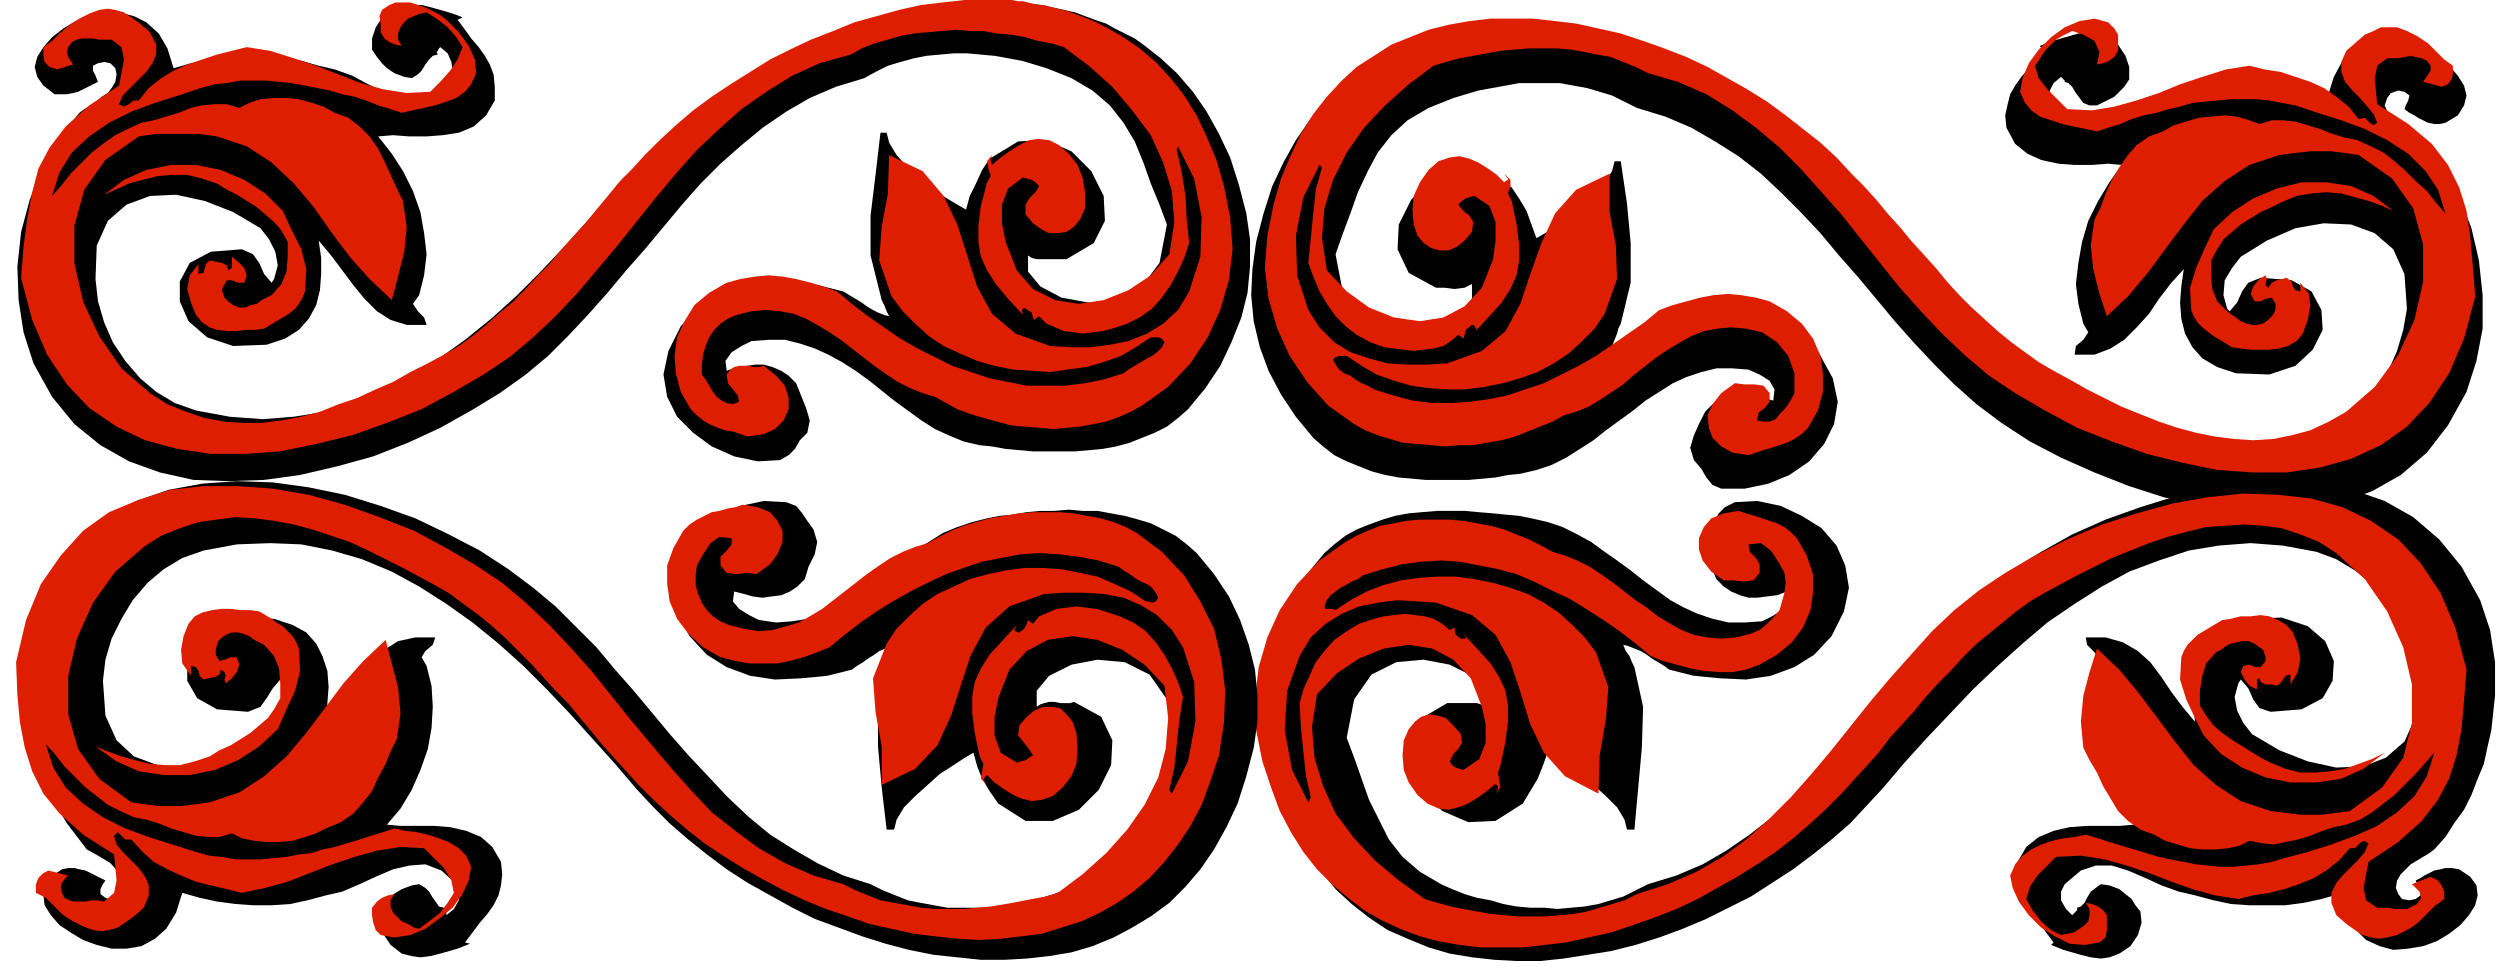 <svg xmlns="http://www.w3.org/2000/svg" fill-rule="evenodd" height="74.88" preserveAspectRatio="none" stroke-linecap="round" viewBox="0 0 2016 780" width="2.016in"><style>.pen1{stroke:none}.brush2{fill:#000}.brush3{fill:#dd1e00}</style><path class="pen1 brush2" d="m1807 207-7 9-6 10-1 12 3 11 2 2 6-7 4-9 5-7 10-4 25 2 16 9 8 15 1 16-8 16-14 13-21 7-27-1-15-5-12-7-8-9-6-11-3-12-1-13 1-13 2-14-10 11-10 13-8 12-10 11-10 10-11 7-13 5h-16l1-7 6-5 4-6-4-7-4-16-2-16 2-17 3-17 5-17 8-16 9-15 10-14-11-1-13 1h-14l-13-1-14-3-11-5-10-8-7-13-1-10 2-9 2-8 4-7 5-7 6-7 5-7 6-8-2-3 5-2 5-2 7-2 7-2 7-2 8-1 8 1 7 3 9 6 6 9 3 9v10l-4 6-4 4-4 4-6 3-8 4h-6l-5-2-3-4-3-4-3-5-3-3-3-1v-1l-1-1-1-1-1-1-6 5-3 6v7l3 7 12 11 13 4 13-1 13-4 14-5 13-7 14-5 13-3 14-4 15-3 14-1 15-1 15 1 14 2 15 3 14 4 5-16 7-13 9-8 11-6 11-2h12l12 3 12 4 10 6 9 7 7 8 5 8 2 8-2 8-5 8-10 6-5 1h-4l-5-1-4-2-4-2-3-2-4-2-4-3 1-3 2-4 1-4-4-3-5-1-6 2-3 4-2 6 4 9 7 8 9 6 9 6 17 21 14 23 10 26 6 26 3 28v27l-5 26-8 25-15 27-17 22-21 18-23 13-25 9-27 5-28 2-29-1-29-4-30-6-28-9-28-11-27-12-25-13-23-15-20-15-18-16-16-16-16-17-16-18-15-18-15-18-15-17-15-18-16-17-16-16-16-15-18-14-19-12-19-11-21-9-23-7-10-5-10-5-10-3-10-3-11-2-11-2h-33l-11 2-11 2-11 2-10 3-10 3-10 4-10 4-17 10-13 12-11 14-8 15-8 17-6 17-6 16-6 17 6 31 14 19 20 10 22 2 21-4 17-9 10-12v-13l-6 3-8 1-8-1h-7l-22-12-9-19 1-20 10-20 15-16 21-9 22 1 23 14 6 9 6 10 4 11 4 11 7-4 9-6 10-8 11-8 10-9 8-10 6-9 2-8h5l5 34 3 32v32l-8 33-2 4-1 4-2 5-2 5 5-1 4-3 5-2 4-3 5-3 5-3 5-3 5-3 20-5 20-2h21l20 3 18 6 16 11 14 14 11 20 4 19-3 18-8 16-12 14-16 11-17 7-19 4h-19l-7-3-5-6-4-7-6-7-3-10 3-10 4-9 5-10 6-6 6-4 7-3 7-1h7l7 1 8 2 7 2 1-9-4-7-8-5-9-4-13-1h-13l-12 3-12 4-11 5-11 7-11 7-10 8-11 8-11 8-10 8-11 7-11 7-12 6-12 4-13 3-10 1-10 2-11 1-11 1h-34l-11-1-11-1-11-2-11-3-10-4-10-4-10-5-9-7-8-7-14-17-12-18-10-19-7-19-5-21-2-21 1-21 3-22 6-23 7-22 9-19 10-18 11-16 12-14 13-12 14-11 15-10 16-7 17-7 17-5 18-3 18-2 18-1h19l19 2 19 2 19 4 20 5 19 6 19 7 18 7 19 9 17 9 18 11 17 11 16 11 15 13 15 12 13 14 13 14 17 20 18 20 19 21 19 19 20 19 20 19 20 17 22 15 22 14 22 12 24 10 24 7 24 5 26 2 26-1 27-5 16-6 15-10 14-12 12-14 10-15 7-16 5-17 3-17-2-28-9-20-15-13-19-7-22-1-23 4-23 10-21 13z"/><path class="pen1 brush3" d="m1902 125-7-1-7-1-8-1h-17l-9 1-8 1-8 1-24 8-20 13-18 16-15 19-15 20-14 19-16 19-17 16-6-18-5-20-2-19 3-21 5-10 4-11 5-11 6-10 7-10 7-8 10-7 11-4 9-5 10-3 10-3 10-1 11-1 10 1 10 3 8 3 10-3h9l10 1 10 3 10 3 10 4 10 3 10 2 11 5 10 5 9 7 9 8 8 8 9 8 7 9 8 9-6-19-10-15-14-14-17-11-18-9-19-7-19-6-18-6-11-2-10-2-11-1h-20l-10 1-11 1-10 1-10 3-9 2-10 3-10 2-10 3-9 4-10 3-9 3-9-2-10-2-9-2-9-3-9-3-7-5-5-6-4-9 2-11 5-12 8-11 10-10 11-8 12-5 12-2 11 3 5 5 3 5v13l-3 5-4 3-5 2-5 1 2-10-4-9-9-5-9-3-4 2-4 2-5 3-4 4-4 4-3 4-3 5-3 4 3 10 7 9 8 8 8 8 20 1 18-3 18-5 18-6 17-7 18-6 19-6 19-3 12 3 13 2 12 4 12 4 11 5 10 7 10 8 8 10 5-1 4 4 3 2 3-2-3-7-5-6-6-7-6-6-6-7-3-8v-8l4-9 8-7 7-6 7-3 6-3h13l8 3 8 4 9 6 7 7 6 6 7 5v6l-1 5-3 4-5 2-15-4 2-3 2-3 2-3v-4l-3-4-4-2-5-1-4-1-5 1-5 1h-9l-8 6-2 10 1 11 1 10 25 16 19 16 13 17 9 18 6 19 3 21 2 23 2 25-9 34-12 28-16 24-18 19-21 15-24 11-25 7-27 4h-27l-29-2-29-6-28-7-28-10-28-11-26-14-24-14-21-14-19-16-19-18-17-18-17-19-16-20-16-20-15-19-17-19-16-18-17-17-19-16-19-14-21-13-23-10-24-7-10-5-10-4-10-4-11-2-10-2-11-2-12-1h-22l-12 1-11 1-11 2-11 2-11 2-11 3-10 3-20 15-19 17-17 18-14 20-11 22-7 23-2 24 4 26 16 17 18 13 20 8 21 3 19-3 17-9 14-15 9-23 2-15v-15l-5-13-12-8-4 1-3 1-3 2-3 3 4 5 5 4 3 5-1 8-6 7-6 5-7 3h-7l-7-2-6-4-5-6-3-9-1-12 1-11 5-11 7-10 8-7 9-3 8-1 8 2 7 3 8 5 7 5 6 6 1-1 2-1v-1l-1-1-2-3 5 5v5l-2 6 3 6 4 19 2 16v13l-2 12-5 11-7 11-10 11-12 13 2-3h-1l-1-2-1-1h-1l-5 4-1 4-1 3-4-3-6 5-6 4-8 2-8 1-8 1-8-1-8-1-8-1-11-4-11-6-9-7-8-8-7-10-6-10-5-12-4-11 2-20 2-20 2-19 5-18-2-2-13 26-6 31 1 32 9 28 9 14 12 12 13 8 15 5 15 4 16 1h16l16-1 28-10 19-16 12-22 8-24 9-25 11-24 17-19 27-13v31l5 27 1 27-10 28-8 12-10 10-11 10-12 8-13 7-14 5-14 4-15 3-15 2h-15l-15-1-14-2-14-4-14-5-12-7-12-8h-6l-3 1-2 2 2 4 3 4 4 3 5 2 4 3 5 3 5 2 5 3 16 5 15 4 16 2h15l15-1 15-2 15-3 15-5 15-5 14-7 14-7 14-8 13-9 13-9 13-9 12-10 11-4 11-3 11-3 11-2 11-1 11 1 12 2 11 3 14 8 12 10 9 12 6 14 2 14v15l-4 15-8 14-5 5-6 4-6 3-6 2-6 2-7 2-6 2-6 2-13-2-9-5-7-7-3-8-1-10 4-9 7-9 11-8 8 1h8l7 1 5 6v7l-4 5-5 4-1 6 5 1h5l5-2 3-4 4-4 3-4 3-5 2-4v-16l-5-14-9-11-12-8-13-3-12-1-11 1-11 2-10 4-9 5-10 6-9 6-9 7-9 7-9 8-9 6-9 6-10 6-10 4-10 3-9 5-10 4-10 4-10 4-11 3-12 2-11 2h-11l-12 1-11-1-12-1-11-1-10-3-10-3-10-4-9-5-21-15-17-19-14-21-10-22-7-24-3-25 2-26 5-25 6-21 8-19 8-17 10-16 11-14 12-13 12-11 14-9 14-9 15-6 15-6 16-4 17-3 17-2h34l18 2 17 2 18 4 18 4 18 6 17 6 18 7 17 8 16 9 16 9 16 10 15 11 14 11 14 11 13 12 12 13 10 10 10 11 9 11 10 11 9 11 10 11 10 11 9 11 10 11 10 10 11 10 10 9 11 9 11 8 11 8 12 7 13 7 14 8 14 7 14 7 15 6 15 6 15 5 15 4 15 3 16 2 15 1 16-1 15-3 15-4 15-7 14-8 23-20 19-26 13-28 7-31v-30l-8-29-17-24-27-19z"/><path class="pen1 brush3" d="m1840 163-8 4-9 4-8 5-8 5-7 6-7 6-5 8-5 9v12l1 11 4 10 8 8 4 3 3 2 4 3 5 2 4 1h4l5-1 4-3 3-3 2-3 1-3v-4l-3-5-5 1-4 2h-5l-3-6 2-6 5-6 5-3 1 3-1 3v2l2 2 3-4 4-2 4-1 4-1 4 3 1 4 2 3 4 1v-7l7 9 1 10-2 11-4 11-5 6-7 4-7 2-8 1h-15l-8-1-7-1-5-3-5-3-5-3-4-3-5-4-4-4-3-5-2-5-1-18 5-16 7-16 7-15 15-14 17-11 19-8 20-5h20l20 3 18 8 16 12-9-4-11-4-11-3-11-3-12-1-12 1-12 2-12 5z"/><path class="pen1 brush2" d="m1816 592-7-9-5-10-2-11 3-11 2-3 6 7 4 9 5 7 9 3 25-2 17-9 8-14 1-16-7-16-14-12-21-7-27 1-15 5-12 7-8 8-6 11-3 12-1 13 1 13 1 14-10-12-9-12-8-12-9-12-10-9-12-7-14-4h-16l1 6 6 6 4 5-4 7-4 16-2 17 1 17 4 17 5 16 8 16 9 15 11 13-12 1h-26l-14 1-13 3-12 5-10 8-7 12-1 11 2 10 2 8 4 7 5 7 6 7 5 7 6 8-2 2 5 2 5 2 7 2 7 2 8 2 8 1 7-1 8-3 9-6 6-9 3-10-1-9-4-5-3-5-5-4-5-4-8-3-7-1-4 3-4 3-3 5-2 4-3 3-3 1v2l-1 1-2 2-1 1-5-5-4-7v-7l3-6 13-11 12-4h13l13 4 14 6 13 6 14 5 13 3 15 4 14 3 15 1h29l15-2 14-3 14-4 5 16 8 12 9 9 11 5 11 3 12-1 12-2 11-4 10-6 9-7 7-8 5-8 2-8-1-8-5-7-9-6-6-1h-5l-4 1-5 1-4 2-4 2-3 2-4 2 2 4 2 5v3l-4 3-5 1-6-1-3-4-2-5 1-6 3-5 4-4 4-4 5-3 5-3 5-3 4-3 9-10 7-11 8-11 6-12 5-13 5-12 3-14 3-13 3-28v-27l-4-26-8-24-15-27-18-22-21-18-23-13-26-9-27-5-28-2-29 1-29 4-29 7-29 9-28 10-27 12-25 14-23 14-20 15-18 15-16 16-16 17-16 18-15 18-15 17-15 18-15 18-16 17-16 16-16 15-18 14-19 13-19 11-21 9-23 7-10 5-10 5-10 3-10 3-11 2-11 1-11 1-11-1h-11l-11-1-11-2-10-3-11-2-10-3-10-4-9-4-17-10-14-12-11-14-8-16-8-16-6-17-6-17-6-16 6-31 14-20 20-10 22-2 21 4 18 9 10 12v13l-3-2-3-1h-24l-22 13-9 18 1 20 10 20 16 16 21 9 22-1 22-14 6-10 6-10 4-10 4-11 7 4 9 6 11 7 10 9 10 9 9 9 6 10 2 8h6l3-33 3-33 1-33-7-32-2-4-2-5-3-4-2-5 4 1 5 2 5 2 5 3 4 3 5 3 5 3 4 3 20 5 21 2 21 1 20-3 19-7 16-10 14-15 10-20 4-19-3-18-7-16-12-14-16-10-17-8-19-4-18 1-8 4-5 5-4 7-5 6-3 10 2 10 4 10 4 10 6 6 6 4 7 3 7 2h7l8-1 8-1 8-3 1 8-5 7-8 5-8 4-14 1h-13l-13-3-12-4-11-5-11-6-11-8-11-8-10-8-11-8-10-7-11-8-11-6-12-6-12-4-13-3-10-2-11-1-10-1-12-1-11-1h-22l-12 1-11 1-11 2-10 3-11 4-10 4-9 5-9 7-8 7-14 17-12 18-10 19-7 20-5 20-2 21 1 22 3 21 6 23 7 22 9 19 10 18 11 16 12 15 13 12 14 11 15 10 16 7 17 7 17 5 18 3 18 2 18 1h19l19-2 19-3 19-3 20-5 19-6 19-7 19-8 18-9 18-9 17-11 17-11 16-12 15-12 15-13 13-14 13-14 17-20 18-20 19-20 19-20 20-19 20-18 20-17 22-15 22-14 22-12 24-9 24-8 24-4 26-2 26 2 27 5 16 6 15 9 14 11 12 13 9 16 8 16 5 17 2 18-1 27-9 20-15 13-18 7-22 1-23-5-23-9-22-13z"/><path class="pen1 brush3" d="m1895 654-7 1-8 1-8 1h-17l-8-1-8-1-8-1-24-8-20-13-18-16-15-19-15-20-15-20-15-18-18-17-6 19-5 19-2 21 2 21 5 10 6 10 5 11 6 10 6 10 8 8 10 7 11 4 9 5 10 3 10 3 10 1h11l10-1 9-2 8-4 10 2 10 1 9-2 10-2 10-3 10-4 9-3 10-2 11-4 10-6 9-7 9-7 8-8 9-9 7-8 8-9-6 19-10 16-14 13-16 11-18 8-19 7-19 6-19 5-10 3-11 2-10 1-10 1h-10l-10-1-10-1-10-2-11-2-9-2-10-3-10-3-10-3-10-3-9-3-10-3-9 2-9 1-9 2-9 3-8 4-7 5-6 7-4 9 2 10 5 11 8 11 10 10 11 7 12 6 12 1 12-2 5-4 1-6v-12l-3-4-4-3-5-2-5-1 3 5v5l-1 5-3 3-4 3-5 3-5 1-5 1-8-4-8-7-7-9-5-9 3-10 6-9 7-7 8-8 20-1 19 3 18 5 18 6 18 7 17 6 18 5 19 3 12-3 13-2 12-3 12-4 12-5 10-6 10-8 9-10h4l4-4 3-2 4 2-3 7-5 6-6 6-7 7-5 6-4 8v8l4 10 8 7 7 5 6 4 7 2 6 1 7-1 8-2 8-4 5-3 4-3 3-3 4-4 3-3 4-4 3-2 4-3v-6l-2-5-3-4-6-3-15 6 3 3 3 3 1 3v3l-3 4-4 2-4 2h-10l-5-1h-9l-9-6-2-10 2-11 2-10 24-16 19-17 13-17 9-17 6-19 4-21 2-23 2-25-9-34-12-28-16-24-18-19-22-15-23-11-25-7-27-3-28-1-29 3-28 5-29 8-28 9-28 12-26 13-24 14-21 14-20 16-18 17-17 19-17 19-16 19-16 20-16 20-16 19-16 18-18 18-18 16-19 14-21 12-23 10-25 8-10 5-10 3-10 3-10 3-11 2-11 1-11 1h-23l-11-1-11-1-11-2-11-2-10-2-11-3-10-3-21-15-19-16-17-18-15-20-10-22-7-23-2-25 4-26 16-17 18-12 20-8 20-3 19 3 17 9 14 15 9 23 3 14v15l-5 13-13 9-3-1-3-1-3-2-2-3 3-6 4-4 3-5-1-7-6-7-6-6-7-2-6-1-7 2-5 4-5 6-4 9-1 12 1 12 4 10 7 10 8 7 9 4 8 1 8-2 8-3 8-5 7-5 7-6v1h1l1 1v2l-2 4 4-5-1-6-1-6 2-6 4-19 2-16v-13l-2-12-5-11-7-11-10-11-12-13 2 3v1h-4l-4-3-1-4v-2l-4 2-6-5-7-4-7-2-8-1-8-1-9 1-8 1-8 2-12 4-10 6-10 7-8 9-7 9-5 11-5 11-3 11 1 19 2 20 2 19 4 18-2 4-13-26-6-32 2-32 10-28 9-15 12-11 13-8 14-6 15-3 16-2 16 1 15 1 29 10 19 16 12 22 8 24 8 26 11 23 17 19 27 14 1-31 5-29 2-26-10-28-9-12-10-10-11-10-12-8-13-7-14-5-14-4-15-3-15-2h-15l-15 1-14 2-15 4-13 5-13 7-12 8-3-1h-5l-1-2 2-5 3-4 4-3 4-3 4-2 5-3 5-2 4-3 16-5 16-4 15-2 16-1 15 1 16 3 15 3 15 4 14 6 14 7 15 7 13 8 14 9 13 9 13 10 12 10 10 4 11 3 11 3 11 2 12 1h11l11-2 11-4 14-8 12-10 9-12 6-14 2-14v-15l-5-15-8-14-5-5-5-4-6-3-6-2-6-2-6-2-7-2-6-2-12 2-10 4-6 7-4 9v9l3 9 7 9 10 7h8l8 1 8-1 5-6v-7l-3-5-5-5-1-6 10-1 8 6 6 9 5 9 1 8-1 8-2 7-2 7-5 6-5 5-6 5-7 3-12 3-12 1-11-1-11-2-10-4-9-5-10-6-9-7-9-6-9-7-9-7-10-7-9-6-10-5-10-4-10-3-9-5-10-5-10-4-10-4-11-3-11-2-11-2-12-1h-23l-11 1-10 2-11 2-10 4-9 4-9 5-21 15-18 19-14 21-10 22-7 24-3 25 1 26 5 25 7 21 7 19 9 17 10 16 11 14 12 12 13 11 13 10 14 8 15 7 16 6 15 4 17 3 17 2h34l18-2 17-2 18-4 18-4 18-6 17-6 18-7 17-8 16-9 16-9 16-10 15-10 14-11 14-12 13-12 12-12 10-11 10-11 10-11 9-12 10-11 10-11 9-11 10-11 10-10 10-11 10-10 11-9 11-9 11-9 11-8 12-7 13-7 13-7 14-7 14-7 15-6 15-6 15-5 15-4 16-4 15-1 16-1 15 1 15 2 15 5 15 6 14 9 23 21 18 26 13 29 7 30v31l-7 28-17 24-26 19z"/><path class="pen1 brush3" d="m1831 615-8-4-8-5-8-5-8-5-7-5-7-6-6-8-5-8v-12l2-12 3-10 8-9 4-2 4-3 4-2 5-1 4-1h5l5 2 4 3 3 2 1 3 1 3v3l-4 5h-4l-5-2-5 1-2 5 3 6 4 5 6 3v-8l2-1 1 3 4 2h5l4 1 3-2 2-3 2-3 4-1v8l6-10 2-11-2-11-4-10-5-6-7-4-7-3-7-1-8 1h-8l-8 2-7 1-5 3-5 3-5 3-5 3-4 4-4 4-3 5-2 5-1 18 5 16 7 15 7 14 14 15 17 11 19 8 20 4h21l20-3 18-8 17-13-10 5-11 4-11 4-12 2-12 1h-12l-12-3-12-5z"/><path class="pen1 brush2" d="m215 592 9-9 5-10 2-12-3-12-2-1-6 7-5 8-5 7-10 4-25-2-16-9-8-14v-16l7-16 15-12 21-7 27 1 15 5 11 6 8 9 5 10 4 12 1 13-1 13-1 14 10-11 9-13 9-12 9-11 10-10 11-7 14-3h16l-2 6-6 5-3 5 4 7 4 16 1 17-1 17-3 17-6 17-7 16-9 15-11 13 11 1h27l13 1 13 3 12 5 9 8 7 12 1 10-1 9-2 8-4 8-5 7-6 7-6 8-6 8 4 1-5 2-5 2-7 2-7 2-8 2-8 1-7-1-8-2-9-7-6-9-3-9 1-9 4-6 3-5 5-4 5-3 8-3 6-1 5 3 3 3 3 5 3 4 2 3 4 1v2l1 1 1 1v2l6-5 4-7 1-7-3-6-12-11-13-5-13 1-13 3-14 6-13 6-14 6-13 3-15 4-14 3-15 1h-15l-14-1-15-2-14-3-14-4-5 16-8 13-9 8-11 6-12 2H90l-12-3-11-4-10-6-9-6-7-8-5-8-1-8 1-8 5-7 9-6 5-1h5l4 1 5 1 4 2 4 2 4 2 4 2-2 3-2 4v4l4 3 5 2 5-2 4-4v-6l-3-10-7-8-10-6-9-5-16-21-14-23-10-26-6-26-3-27v-27l4-26 8-25 15-27 18-22 21-18 23-13 26-9 27-5 28-2 29 1 29 4 29 6 29 9 28 10 27 13 25 13 23 15 20 15 18 15 16 16 17 17 15 18 15 17 15 18 15 18 15 17 16 17 15 16 17 16 17 14 19 12 19 11 21 10 22 7 10 5 10 4 10 4 10 2 11 2 11 2h33l11-2 11-1 11-3 10-2 10-3 10-4 10-4 17-10 14-12 11-14 9-16 8-16 6-17 6-17 6-16-6-31-14-20-20-10-22-2-21 4-18 9-10 12v13l3-2 3-1 4-1h4l5 1h8l3-1 22 12 9 19-1 20-10 20-16 16-21 9h-22l-22-14-7-10-6-10-4-10-3-11-7 4-9 6-11 7-10 9-10 9-9 9-6 10-2 8h-6l-4-34-3-33v-32l7-33 2-4 2-4 2-5 1-4-4 1-4 2-5 2-4 3-5 3-4 3-5 3-4 3-20 5-21 2-21 1-20-3-19-7-16-10-14-15-10-20-4-19 3-18 7-16 13-14 15-10 17-8 19-4 18 1 8 3 5 6 4 6 5 7 3 10-2 10-5 10-3 10-6 6-6 4-7 3-8 1-7 1-8-1-7-2-8-2-1 8 5 6 8 5 8 4 14 2 13-1 12-2 12-4 11-6 11-6 11-7 11-8 10-8 11-8 10-8 11-7 11-7 12-5 12-4 12-3 10-2 11-1 11-2 11-1h11l12-1 11 1h12l11 2 11 2 11 3 10 3 10 5 10 5 9 7 8 7 14 17 12 18 9 19 7 20 5 20 2 21v21l-3 21-6 23-7 22-9 19-10 18-11 16-12 14-13 13-15 11-15 9-15 8-17 7-17 5-18 3-18 2-18 1h-19l-19-2-19-2-20-4-19-5-19-6-19-7-19-7-18-9-18-10-18-10-17-11-16-12-15-12-15-13-14-14-13-14-17-20-18-20-18-20-19-20-19-19-20-18-21-17-21-15-22-14-22-12-24-10-24-7-25-5-25-1-27 1-27 5-17 6-15 9-13 11-12 14-9 15-8 16-5 17-2 17 2 28 9 20 14 13 19 7 21 2 23-5 23-9 21-13z"/><path class="pen1 brush3" d="m106 647 7 1 7 1 9 1h17l8-1 8-1 7-1 24-8 20-13 18-16 16-19 15-20 15-20 16-18 18-17 5 19 5 19 2 21-3 21-5 10-4 10-6 11-5 11-7 9-8 9-10 7-12 5-8 4-9 3-10 3-11 1h-10l-10-1-10-2-8-4-10 3h-9l-10-1-10-3-10-3-10-4-10-3-10-2-11-5-10-5-9-7-9-7-8-8-9-9-7-9-8-9 6 19 10 16 14 13 16 11 18 9 19 7 19 6 19 6 11 3 10 1 11 2h20l10-1 11-1 10-2 10-1 9-3 10-2 10-3 10-3 9-3 10-3 9-3 9 2 9 1 9 2 9 3 8 3 8 5 6 6 4 9-2 11-5 11-8 11-11 9-11 8-12 5-13 2-11-2-4-4-2-6-1-6v-6l4-5 4-3 5-2 5-1-3 5v5l2 5 3 3 4 4 5 2 5 3 4 1 8-6 9-7 6-8 5-8-2-10-6-10-8-8-8-8-19-1-19 3-18 5-18 6-18 7-18 7-18 5-19 4-12-3-13-3-12-3-12-5-11-5-11-6-9-8-9-10h-5l-3-3-3-3-3 3 2 7 5 6 6 6 7 7 5 7 3 7v8l-4 10-8 7-7 5-6 4-7 2-6 1-7-1-8-3-8-4-5-3-4-3-3-3-4-4-3-3-3-3-4-2-4-2v-7l2-5 4-4 4-2 16 4-3 3-2 3-1 3 1 5 2 4 4 2 4 1h9l5-1h5l5 1 8-7 2-10-1-11-1-10-25-16-19-17-13-16-9-18-6-19-4-21-2-22-1-26 8-34 12-29 16-23 18-20 21-15 24-10 25-8 27-3h28l28 2 29 5 29 8 28 10 28 11 26 14 24 14 21 14 19 16 19 18 17 18 17 19 16 20 16 20 16 19 16 19 16 18 17 18 19 15 19 14 21 12 23 10 24 7 10 5 10 4 10 4 11 2 11 2 11 2 11 1h23l11-1 11-1 12-2 11-2 10-2 11-2 10-3 20-15 19-17 17-19 14-20 11-22 6-23 2-25-3-26-16-17-18-12-20-8-20-3-20 3-17 9-14 15-9 23-3 15v15l5 14 13 8 3-1 4-1 3-2 3-2-4-6-4-5-4-5 1-8 6-7 6-5 7-3h7l7 1 5 5 5 6 3 9 1 13-1 12-4 10-7 9-8 7-9 3-8 1-8-2-7-3-8-5-7-5-6-6-1 1-1 1-1 2 1 1 2 3-5-5 1-6 1-6-3-6-4-19-2-16v-13l2-12 5-11 7-11 10-11 12-13-2 4 1 1 2 1h1l4-3 2-4 1-3 4 3 5-6 7-3 7-3 8-1 8-1 8 1 8 1 7 2 12 4 11 5 10 7 8 9 7 10 6 11 5 11 4 12-3 19-2 19-2 19-4 18 2 3 13-26 6-32-1-32-9-28-9-14-12-12-13-8-14-6-16-3-16-1h-16l-16 1-28 10-19 17-12 22-8 24-8 25-11 24-18 19-27 13v-31l-5-28-2-27 11-28 8-12 10-10 11-10 12-8 13-6 13-6 15-4 14-3 15-2h15l15 1 15 3 14 3 14 6 13 6 12 8h2l3 1 3-1 2-3-2-4-3-4-4-3-5-2-5-3-4-3-5-3-4-3-16-5-16-3-16-2-16-1-15 1-16 3-15 3-15 5-14 5-15 7-14 7-14 8-13 8-13 9-13 10-12 10-10 4-11 4-11 3-10 2h-23l-11-2-12-3-14-8-12-11-9-12-6-14-2-14v-15l5-14 8-14 5-5 6-4 6-3 6-3 6-1 7-2 6-1 6-2 12 2 10 4 6 7 4 8v9l-4 10-6 8-11 8-8-1-8 1-8-1-5-6v-7l5-5 4-5v-5l-10-1-7 5-6 9-5 9-1 8v8l2 7 3 7 4 6 5 5 6 4 7 3 12 3 12 2 11-1 11-3 10-3 9-5 10-6 9-7 9-7 9-7 9-7 10-7 9-6 10-5 10-4 10-3 9-5 10-5 10-4 10-3 11-3 11-2 12-2 11-1h23l11 1 11 2 11 2 10 3 10 4 9 5 20 15 18 19 13 21 11 22 6 25 3 25-1 26-4 26-7 21-7 19-9 17-10 15-11 14-12 13-13 11-13 9-14 8-15 7-16 5-16 5-16 2-17 2-17 1-18-1-18-2-17-2-18-4-18-4-17-6-18-6-17-7-17-8-17-9-16-9-16-10-15-10-14-11-14-12-13-12-12-12-10-11-9-10-10-11-9-11-10-12-9-11-10-10-10-11-10-11-10-10-10-10-11-10-11-9-11-8-12-9-12-7-13-7-13-7-14-7-14-7-15-7-15-5-15-5-15-4-16-3-15-2-16-1-15 2-15 2-15 5-15 6-14 9-23 20-18 25-13 29-7 30v31l8 28 17 24 26 19z"/><path class="pen1 brush3" d="m169 610 8-5 9-4 8-5 8-5 7-6 7-6 5-7 5-9v-12l-1-12-4-10-8-9-4-2-4-2-4-3-5-2-4-1h-5l-5 2-4 3-2 2-1 3-1 4v4l3 5 4-1 5-2h5l2 6-2 6-4 5-5 4-1-3 1-3-1-3-3-2-1 4-4 2-5 1-4 1-3-3-1-4-2-3-4-1v8l-7-10-1-11 2-11 4-10 5-6 6-3 8-2 7-1h8l8 1h8l7 1 5 3 5 3 4 3 5 3 4 4 4 4 3 5 2 5 1 18-4 16-7 15-7 16-15 14-17 11-19 8-20 4h-21l-20-3-18-8-17-12 10 4 11 4 11 3 12 3 12 1h12l12-3 12-4z"/><path class="pen1 brush2" d="m210 184 7 9 5 10 2 11-3 11-2 3-6-7-4-9-5-7-9-4-25 2-17 9-8 15v16l7 16 15 13 21 7 27-1 15-5 11-7 8-9 6-11 3-12 1-13v-13l-2-14 10 12 9 12 9 12 9 11 10 10 11 7 13 4h16l-2-6-5-5-4-6 5-7 4-16 2-17-2-17-3-17-6-17-8-16-9-14-11-14 12-1 13 1h14l13-1 13-2 12-5 10-9 7-12V70l-1-10-3-8-4-7-5-7-6-7-5-7-6-8 4-2-5-2-6-2-7-2-7-2-4-1-4-1h-4l-3-1-4 1h-4l-4 1-3 2-9 6-6 9-3 9v9l4 6 4 5 4 4 6 4 8 3 6 1 5-3 3-3 3-5 3-4 3-3 4-1-1-2 1-1 1-2 1-1 6 5 3 7 1 7-3 6-13 11-12 4h-13l-14-4-13-6-13-7-14-5-13-3-14-4-15-3-15-1h-15l-15 1-14 2-15 3-14 4-5-16-7-12-10-9-10-5-12-3-12 1-12 2-11 4-10 6-9 7-7 8-5 8-2 8 2 8 5 7 9 7h10l5-1 4-1 4-2 4-2 4-2 4-2-2-5-2-4v-4l4-2 5-1 5 1 4 4 1 5-1 6-3 5-3 4-5 3-4 4-5 3-5 3-4 3-17 21-13 23-10 26-7 26-3 28 1 27 4 26 8 25 15 27 18 22 21 17 23 13 25 9 27 6 28 1 29-1 29-4 30-7 29-8 28-11 26-12 25-14 23-14 21-15 18-15 16-16 16-17 16-18 15-18 15-17 15-18 15-18 15-17 16-16 17-15 17-14 19-13 19-11 21-9 23-7 9-5 10-5 10-3 11-3 10-2 11-1 11-1h11l11 1 11 1 11 2 11 2 10 3 10 3 10 4 10 4 17 10 14 12 11 14 9 15 7 17 6 17 7 17 6 16-6 31-15 20-20 10-22 2-22-4-17-9-10-12v-13l3 2 4 1h24l22-13 9-18-1-20-10-20-16-16-21-9-22 1-23 14-6 9-5 11-5 10-3 11-7-4-10-6-10-7-11-9-10-9-8-9-6-10-2-8h-5l-4 34-4 33v32l8 32 1 4 2 4 2 5 2 4-4-1-5-2-4-2-5-3-4-3-5-3-5-3-5-3-20-5-21-2h-21l-20 2-18 7-17 11-14 15-10 20-4 19 3 18 8 16 13 13 15 11 18 8 19 4 18-1 7-4 5-5 4-7 6-6 2-10-3-10-4-10-4-10-6-6-6-4-7-3-7-2h-7l-7 1-8 1-8 3-1-8 5-7 8-5 8-4 14-1h13l12 3 12 4 11 5 11 6 11 7 11 8 10 8 10 8 11 8 11 8 11 7 11 5 12 5 13 3 10 1 11 2 11 1 11 1h34l11-1 11-1 11-2 11-3 10-4 10-4 10-5 9-7 8-7 14-17 12-18 9-19 8-20 5-20 2-21v-22l-3-21-6-23-7-22-9-19-10-18-11-16-13-15-13-12-14-11-7-5-8-4-8-4-7-4-9-3-8-3-8-3-9-2-9-2-9-2-9-1-9-1-9-1h-28l-19 2-19 3-20 3-19 5-19 6-19 7-19 8-18 9-18 9-18 11-17 11-16 12-15 12-15 13-14 14-13 14-17 20-18 20-18 20-19 20-19 19-20 18-21 17-21 15-22 14-23 12-23 9-24 8-25 4-25 2-27-2-27-5-17-6-15-9-13-11-12-14-10-15-7-16-5-17-2-18 1-27 9-20 15-13 19-7 21-1 23 5 23 9 22 13z"/><path class="pen1 brush3" d="m112 110 7-1 7-1h34l8 1 7 1 24 8 20 13 18 17 16 19 14 20 15 20 16 18 18 17 5-19 5-20 2-20-3-21-5-10-5-11-5-11-5-10-7-10-8-8-9-7-11-4-9-5-9-3-11-3-10-1h-11l-10 1-9 3-8 4-10-3h-10l-10 1-9 2-10 4-10 3-10 3-10 2-11 5-10 5-10 7-9 7-8 8-9 9-7 9-8 9 6-19 10-16 14-13 16-11 18-9 19-7 19-6 18-6 11-3 10-1 11-2h21l10 1 10 1 11 2 10 2 10 2 10 3 10 2 9 3 10 4 10 3 9 3 9-2 9-2 9-2 9-3 8-3 7-5 5-6 4-9-1-11-5-11-8-11-10-10-5-4-6-3-6-3-6-2-6-2h-12l-5 2-6 4-2 5 1 7v6l3 5 4 3 5 2 5 1-3-5v-5l2-5 2-3 4-4 5-2 5-2 5-1 8 5 9 7 7 8 5 8-4 10-6 9-8 9-8 8-19 1-19-3-18-5-18-7-18-7-18-6-19-6-19-3-12 3-12 3-12 4-12 4-11 5-10 6-10 8-8 10h-4l-4 3-4 2-4-2 3-7 6-6 6-6 7-7 5-7 3-7v-8l-5-10-8-7-7-5-6-4-7-2-6-1-7 1-8 3-8 4-9 6-7 6-6 6-7 5v7l1 5 4 4 6 2 13-4-2-3-2-3-1-4 1-4 3-4 4-2 4-1h9l5 1h10l8 6 2 10-2 11-2 10-24 16-19 17-13 17-9 17-5 19-4 21-3 23-2 25 9 34 12 28 16 24 18 19 22 15 23 11 26 7 27 4h28l28-2 29-6 29-7 28-10 28-11 26-14 24-14 21-14 19-16 18-17 18-19 16-19 16-19 16-20 16-20 16-19 16-18 18-17 18-16 20-14 21-13 22-10 25-7 9-5 10-4 11-3 10-3 11-2 11-1 11-1 12-1 11 1h11l11 2 12 1 11 2 10 3 11 2 10 3 20 15 19 17 16 19 15 20 10 22 7 23 2 25-4 26-15 17-18 12-20 8-20 3-19-3-18-9-13-15-9-23-3-15v-15l5-13 12-9 3 1 4 1 3 2 3 3-3 5-5 5-3 5v8l6 7 7 5 6 3h7l7-1 6-4 5-6 4-9v-13l-2-12-4-10-7-9-8-7-8-4-9-1-7 1-8 4-8 5-7 5-7 6v-1l-1-1v-3l1-3-4 5 1 6 2 6-3 5-5 19-2 16v13l2 12 5 11 7 11 10 12 12 13-1-4 1-1 1-1 1 1 5 3 1 4 1 2 4-3 6 6 7 3 7 3 8 1 7 1 8-1 8-1 8-2 12-4 10-5 10-7 8-9 7-10 6-11 5-11 4-12-2-19-1-19-3-19-4-18 1-3 13 26 6 31-1 32-9 28-9 15-12 11-13 8-15 6-15 3-16 2h-16l-16-1-28-10-19-16-12-22-8-25-8-25-11-23-17-20-27-13-1 31-5 27-2 27 10 29 9 12 10 10 11 10 12 8 13 6 14 6 14 4 15 3 15 1 15 1 14-2 15-2 14-4 14-5 12-7 12-8h6l3 1 2 3-2 4-4 4-4 3-4 2-5 3-5 3-5 3-4 3-16 5-15 3-16 2h-31l-15-3-15-3-15-5-15-5-14-7-14-7-14-8-13-9-13-9-13-10-12-10-11-4-10-3-12-3-11-2-11-1-11 1-12 2-11 3-14 8-12 10-8 13-6 13-2 15 1 14 4 15 8 14 5 5 5 4 5 3 7 3 6 2 6 1 6 2 6 2 13-2 9-4 7-7 4-9v-9l-3-10-7-8-10-8-4 1h-4l-4-1h-8l-4 1-3 2-3 4 1 7 4 5 4 5 1 5-5 2-5-1-4-2-4-3-3-4-3-5-3-5-3-4v-8l1-8 2-7 3-7 4-6 5-5 6-4 7-3 12-3 12-1 11 1 11 2 10 4 9 5 10 6 9 6 9 7 9 7 9 7 10 7 9 6 10 5 10 4 10 3 9 5 9 5 11 4 10 3 11 3 11 3 11 1 12 1 11 1 11-1 11-1 11-2 10-2 11-4 9-4 9-5 21-15 18-19 14-21 10-22 7-24 3-25-2-26-5-25-6-21-8-19-8-17-10-16-11-14-12-13-13-11-13-9-7-4-7-4-8-4-7-3-8-3-8-3-8-2-8-2-4-1h-4l-4-1-4-1-4-1h-4l-5-1h-38l-18 2-17 2-18 4-18 5-18 5-17 7-18 7-17 8-16 8-16 10-16 10-15 10-15 11-14 12-13 12-12 12-10 11-10 10-9 11-10 12-9 11-10 11-10 11-9 11-10 10-10 11-10 10-11 9-10 9-11 9-11 8-12 7-13 7-14 7-14 8-14 6-15 7-15 5-15 6-15 4-16 3-16 2h-15l-15-1-16-3-15-5-15-6-14-9-23-20-18-26-13-28-7-31v-30l8-29 17-24 27-19z"/><path class="pen1 brush3" d="m175 148 8 5 8 4 8 5 8 5 7 6 7 6 6 7 5 9v12l-1 12-4 10-8 9-4 2-4 2-4 3-5 1-4 2h-5l-5-2-4-3-3-3-1-3-1-3 1-3 3-5h4l5 2h5l2-6-2-6-5-5-5-4v9l-3 2-1-4-4-2-5-1-5-1-3 3-1 4-1 3-4 1v-8l-7 9-2 11 3 11 4 10 5 6 6 4 6 2 8 1h8l7-1h8l7-1 5-3 5-3 5-3 5-3 5-4 3-4 3-5 2-5 1-18-4-16-8-16-7-15-14-14-17-11-19-8-20-4h-20l-20 4-18 8-16 12 9-4 11-5 11-3 12-3 11-1h13l12 3 12 4z"/></svg>
